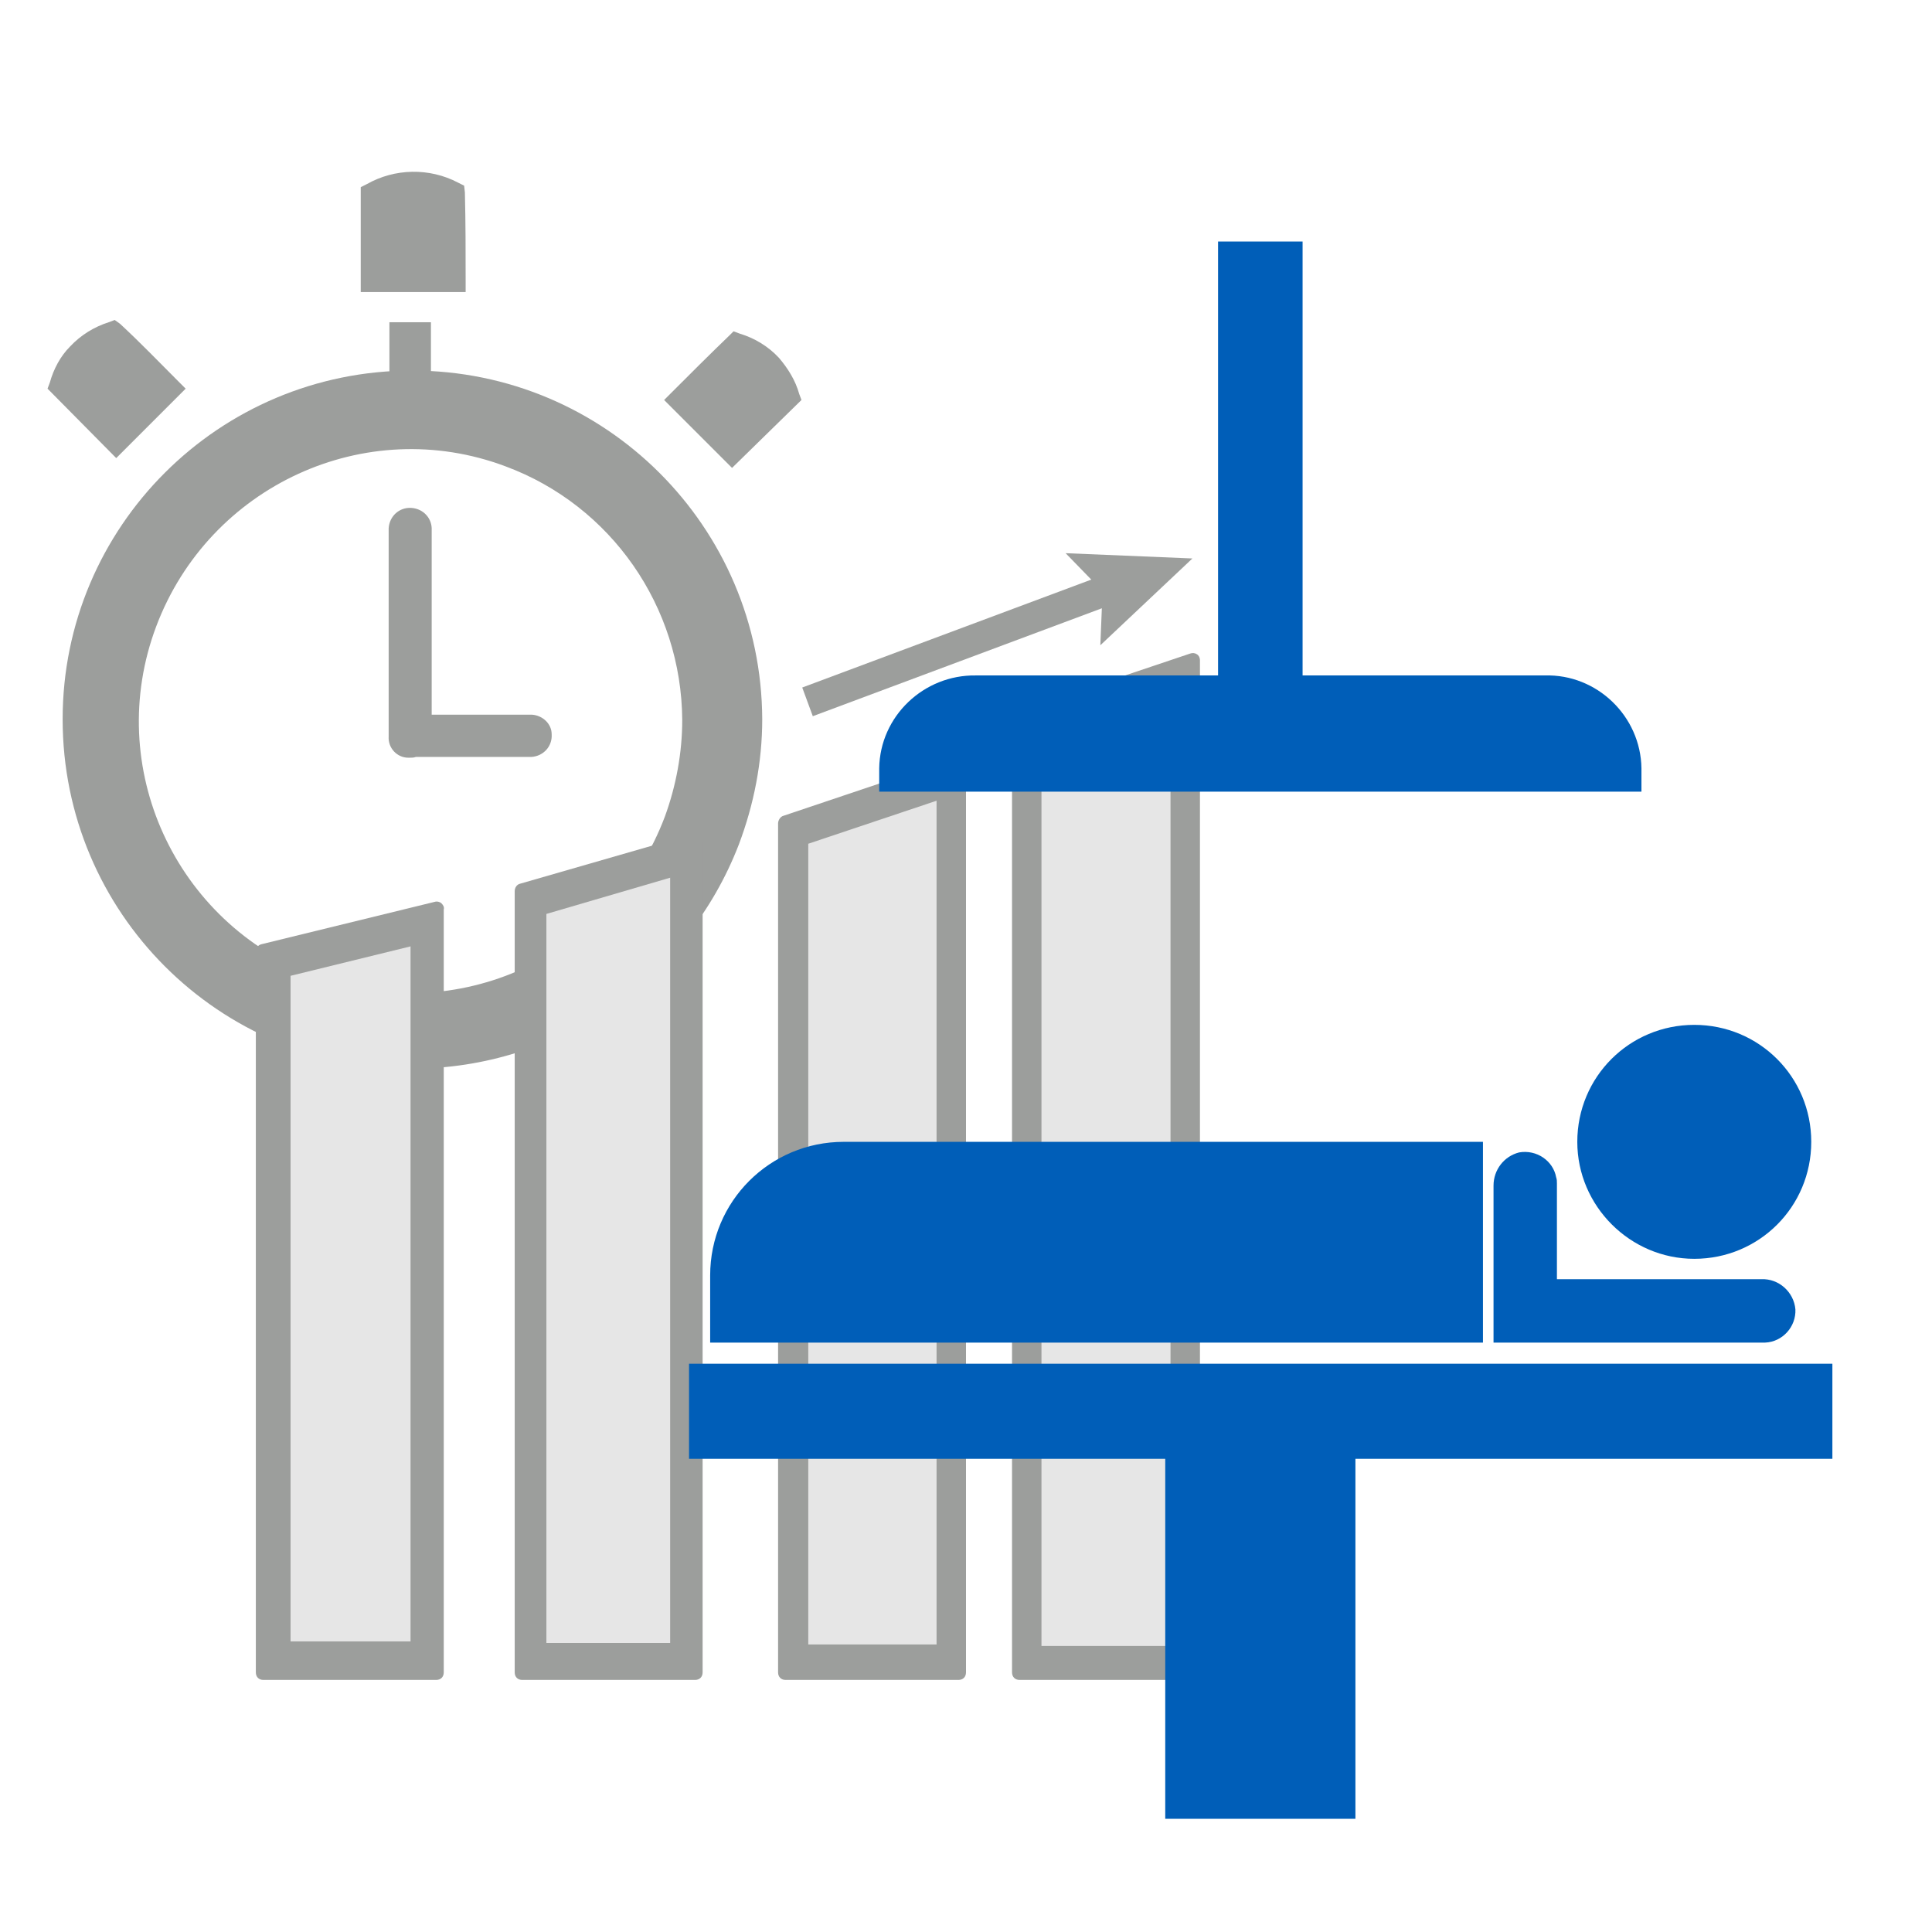 <?xml version="1.0" encoding="utf-8"?>
<!-- Generator: Adobe Illustrator 22.0.0, SVG Export Plug-In . SVG Version: 6.00 Build 0)  -->
<svg version="1.1" id="Layer_1" xmlns="http://www.w3.org/2000/svg" xmlns:xlink="http://www.w3.org/1999/xlink" x="0px" y="0px"
	 viewBox="0 0 256 256" style="enable-background:new 0 0 256 256;" xml:space="preserve">
<style type="text/css">
	.st0{fill:#9C9E9C;}
	.st1{fill:#E6E6E6;}
	.st2{fill:#005EB8;}
</style>
<title>operating-theatre</title>
<g>
	<path class="st0" d="M70.5,94.7H57.2V70.3c0.1-1.6-1.1-2.9-2.7-3c-1.6-0.1-2.9,1.1-3,2.7c0,0.1,0,0.2,0,0.3v27.3
		c-0.1,1.5,1.1,2.8,2.6,2.8c0.1,0,0.1,0,0.2,0c0.3,0,0.5,0,0.8-0.1h15.3c1.6-0.1,2.8-1.4,2.7-3C73.1,95.9,71.9,94.8,70.5,94.7z"/>
	<path class="st0" d="M97,62l-9-9l0.9-0.9c2.6-2.6,5.1-5.1,7.8-7.7l0.5-0.5l0.8,0.3c2,0.6,3.8,1.7,5.2,3.2c1.2,1.4,2.2,3,2.7,4.8
		l0.3,0.8L97,62z"/>
	<path class="st0" d="M15.4,60.7l-9.1-9.2l0.3-0.8c0.5-1.8,1.4-3.5,2.7-4.8c1.4-1.5,3.2-2.6,5.1-3.2l0.8-0.3l0.7,0.5
		c2.7,2.5,5.2,5.1,7.8,7.7l0.9,0.9L15.4,60.7z"/>
	<path class="st0" d="M47.8,38.7V24.8l0.8-0.4c3.7-2.1,8.3-2.2,12.1-0.2l0.8,0.4l0.1,0.9c0.1,4,0.1,7.9,0.1,11.8v1.4H47.8z"/>
	<path class="st0" d="M54.6,49.1C29,49.1,8.3,69.8,8.3,95.3c0,25.6,20.7,46.3,46.3,46.3c19.2,0,36.4-11.8,43.3-29.7
		c2-5.3,3.1-10.9,3.1-16.6C100.9,69.8,80.2,49.1,54.6,49.1C54.6,49.1,54.6,49.1,54.6,49.1z M88.1,108.2c-7,18.6-27.7,28.1-46.3,21.1
		c-18.6-7-28.1-27.7-21.1-46.3S48.4,54.8,67,61.8c14,5.2,23.3,18.6,23.4,33.6C90.4,99.7,89.6,104.1,88.1,108.2z"/>
	<rect x="51.6" y="42.7" class="st0" width="5.5" height="6.7"/>
	<path class="st0" d="M127.6,100.5c-0.3-0.2-0.6-0.2-0.9-0.1l-22.9,7.7c-0.4,0.1-0.7,0.6-0.7,1v112.5c0,0.6,0.4,1,1,1H127
		c0.6,0,1-0.4,1-1V101.3C128.1,101,127.9,100.7,127.6,100.5z"/>
	<polygon class="st1" points="107.1,217.9 124.1,217.9 124.1,106.1 107.1,111.8 	"/>
	<path class="st0" d="M58.5,119.7c-0.2-0.2-0.6-0.3-0.9-0.2l-22.9,5.6c-0.5,0.1-0.8,0.5-0.8,1v95.5c0,0.6,0.4,1,1,1h22.9
		c0.6,0,1-0.4,1-1V120.5C58.9,120.2,58.7,119.9,58.5,119.7z"/>
	<polygon class="st1" points="38.5,217.5 54.4,217.5 54.4,125.4 38.5,129.3 	"/>
	<path class="st0" d="M158.6,86.7c-0.3-0.2-0.6-0.2-0.9-0.1l-22.9,7.7c-0.4,0.1-0.7,0.5-0.7,0.9v126.4c0,0.6,0.4,1,1,1H158
		c0.6,0,1-0.4,1-1V87.5C159,87.1,158.8,86.8,158.6,86.7z"/>
	<polygon class="st1" points="138,218.1 155.1,218.1 155.1,91.9 138,97.7 	"/>
	<polygon class="st0" points="158,74 141.2,73.3 144.6,76.8 106.3,91.1 107.7,94.9 146,80.6 145.8,85.5 	"/>
	<path class="st0" d="M92.7,110.7c-0.3-0.2-0.6-0.2-0.9-0.2l-22.9,6.6c-0.4,0.1-0.7,0.5-0.7,1v103.5c0,0.6,0.4,1,1,1h22.9
		c0.6,0,1-0.4,1-1V111.5C93.1,111.2,92.9,110.9,92.7,110.7z"/>
	<polygon class="st1" points="72.4,217.7 88.8,217.7 88.8,116.3 72.4,121.1 	"/>
</g>
<g>
	<g>
		<rect x="91.3" y="180.7" class="st2" width="151.5" height="12.6"/>
		<polyline class="st2" points="179.6,191.9 179.6,241 154.4,241 154.4,191.9 179.6,191.9 		"/>
	</g>
	<path class="st2" d="M209,151.3c0-8.6,6.9-15.5,15.5-15.5c8.6,0,15.5,6.9,15.5,15.5c0,8.6-6.9,15.5-15.5,15.5c0,0,0,0,0,0
		C216,166.8,209,159.8,209,151.3C209,151.3,209,151.3,209,151.3"/>
	<path class="st2" d="M206.3,169.5h27.1c2.3-0.1,4.3,1.7,4.5,4c0.1,2.3-1.7,4.3-4,4.4c-0.1,0-0.1,0-0.2,0h-35.8v-20.8
		c0-2.1,1.4-3.9,3.4-4.4c2.3-0.4,4.5,1.1,4.9,3.3c0.1,0.3,0.1,0.5,0.1,0.8L206.3,169.5"/>
	<g>
		<path class="st2" d="M94.1,177.9V169c0-9.8,7.9-17.7,17.7-17.7l0,0h84.7v26.6L94.1,177.9"/>
		<path class="st2" d="M172.6,32h-11.2v57.5h-32.1c-6.9-0.1-12.7,5.4-12.8,12.3v3.1h101v-3.1c-0.1-6.9-5.9-12.5-12.8-12.3h-32.1V32"
			/>
	</g>
</g>
</svg>
